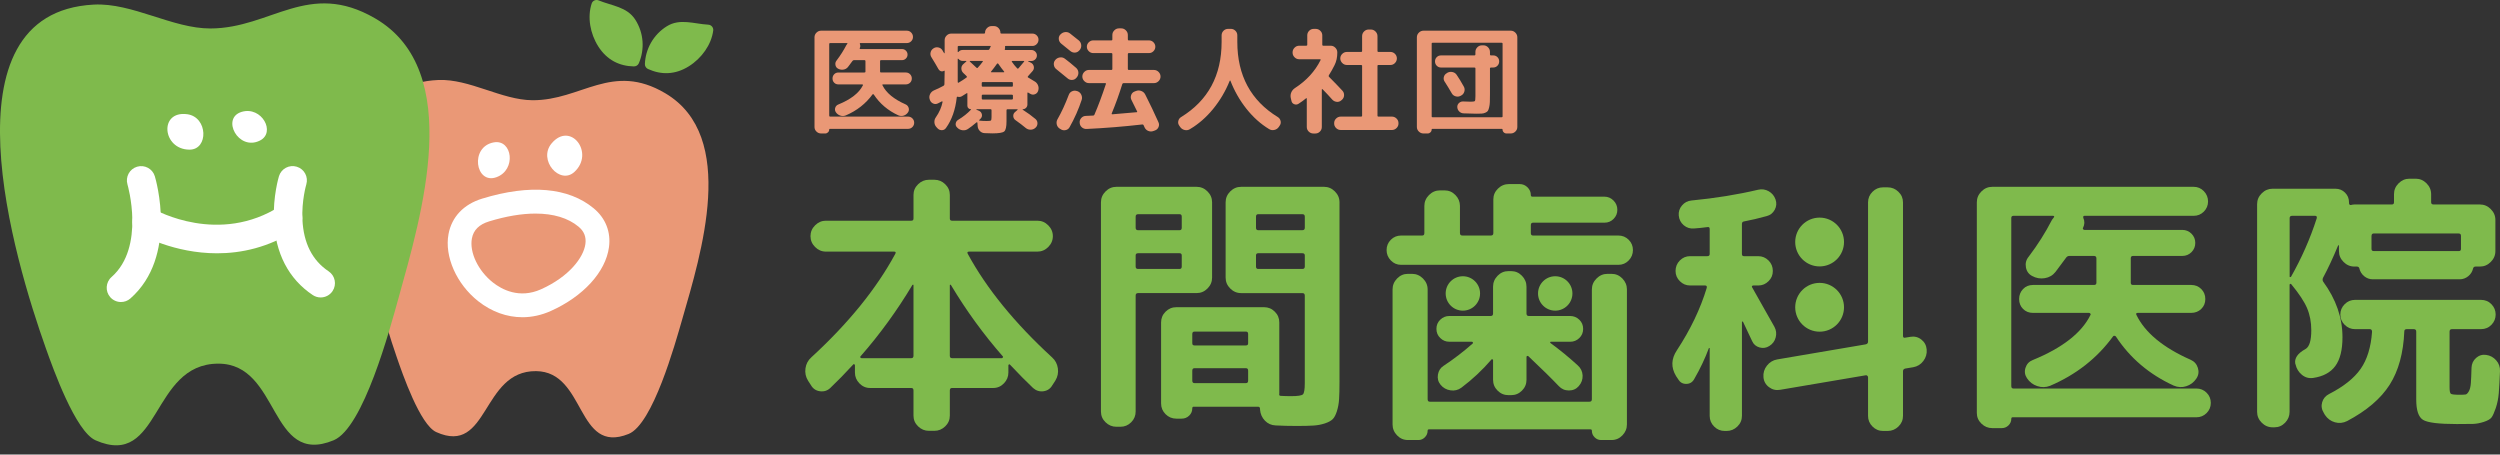<svg width="220" height="40" viewBox="0 0 220 40" fill="none" xmlns="http://www.w3.org/2000/svg">
<rect x="0" y="0" width="220" height="40" fill="#333333" stroke="none"/>
<path d="M38.569 7.04C41.31 6.924 44.145 8.803 46.853 8.82C51.167 8.848 53.847 5.422 58.555 8.213C64.94 11.998 61.693 22.336 60.036 28.097C59.401 30.305 57.442 37.335 55.315 38.189C50.694 40.045 51.586 32.703 47.173 32.659C42.337 32.611 43.042 40.12 38.389 38.023C36.971 37.383 35.424 32.917 34.906 31.409C32.776 25.212 27.604 7.505 38.571 7.04H38.569Z" fill="#EA9876"/>
<path d="M8.253 0.405C11.643 0.228 15.175 2.517 18.527 2.506C23.866 2.488 27.14 -1.786 33.001 1.61C40.949 6.216 37.059 19.049 35.078 26.198C34.318 28.938 31.983 37.661 29.358 38.745C23.663 41.098 24.676 32.001 19.215 32.001C13.23 32.001 14.195 41.285 8.411 38.748C6.649 37.974 4.678 32.465 4.019 30.605C1.305 22.966 -5.312 1.116 8.253 0.405Z" fill="#7FBA4C"/>
<path d="M16.468 10.05C18.307 10.292 18.366 13.174 16.678 13.169C14.28 13.164 13.967 9.722 16.468 10.05Z" fill="white"/>
<path d="M21.268 9.844C23.03 9.319 24.303 11.656 22.871 12.371C20.967 13.323 19.435 10.39 21.268 9.844Z" fill="white"/>
<path d="M10.646 26.578C10.297 26.578 9.951 26.434 9.702 26.152C9.244 25.631 9.295 24.837 9.815 24.379C12.81 21.743 11.235 16.287 11.218 16.233C11.022 15.568 11.399 14.869 12.063 14.671C12.726 14.472 13.425 14.848 13.625 15.511C13.712 15.797 15.684 22.559 11.475 26.265C11.237 26.476 10.941 26.578 10.646 26.578Z" fill="white"/>
<path d="M28.218 26.176C27.979 26.176 27.736 26.107 27.523 25.965C25.396 24.549 24.214 22.265 24.101 19.359C24.02 17.27 24.528 15.577 24.549 15.505C24.751 14.842 25.454 14.468 26.117 14.671C26.78 14.873 27.154 15.572 26.953 16.236C26.947 16.257 26.535 17.656 26.614 19.327C26.709 21.389 27.483 22.92 28.916 23.873C29.494 24.259 29.65 25.038 29.265 25.616C29.023 25.979 28.624 26.176 28.218 26.176Z" fill="white"/>
<path d="M19.102 22.29C15.312 22.29 12.46 20.684 12.277 20.579C11.675 20.233 11.468 19.465 11.815 18.863C12.161 18.263 12.927 18.056 13.527 18.4C13.769 18.537 19.285 21.592 24.668 18.132C25.251 17.756 26.029 17.925 26.404 18.51C26.78 19.094 26.611 19.872 26.026 20.247C23.626 21.79 21.218 22.29 19.102 22.29Z" fill="white"/>
<path d="M48.54 12.621C47.315 14.083 49.273 16.305 50.548 15.129C52.361 13.457 50.205 10.634 48.54 12.621Z" fill="white"/>
<path d="M43.681 15.596C45.46 14.958 45.09 12.247 43.469 12.527C41.312 12.9 41.832 16.259 43.681 15.596Z" fill="white"/>
<path d="M45.968 27.916C44.61 27.916 43.268 27.439 42.084 26.507C40.175 25 39.1 22.571 39.47 20.596C39.753 19.083 40.806 17.976 42.433 17.478C46.634 16.192 50.029 16.49 52.25 18.336C53.297 19.206 53.773 20.423 53.589 21.764C53.29 23.939 51.327 26.088 48.466 27.369C47.649 27.735 46.804 27.917 45.968 27.917V27.916ZM47.125 18.795C45.916 18.795 44.543 19.023 43.046 19.481C42.164 19.75 41.667 20.242 41.527 20.983C41.298 22.203 42.077 23.836 43.381 24.862C44.134 25.455 45.683 26.321 47.61 25.457C50.082 24.349 51.353 22.66 51.514 21.477C51.6 20.855 51.403 20.353 50.911 19.946C49.99 19.18 48.696 18.795 47.124 18.795H47.125Z" fill="white"/>
<path d="M55.783 5.843C55.971 5.848 56.144 5.739 56.218 5.567C56.736 4.36 56.669 2.927 55.909 1.736C55.182 0.595 53.836 0.514 52.683 0.036C52.437 -0.066 52.151 0.054 52.069 0.307C51.674 1.498 51.929 2.954 52.647 4.084C53.405 5.274 54.498 5.82 55.783 5.845V5.843Z" fill="#7FBA4C"/>
<path d="M57.022 6.071C56.852 5.994 56.743 5.821 56.75 5.634C56.803 4.321 57.483 3.058 58.682 2.311C59.831 1.594 61.079 2.104 62.325 2.171C62.59 2.185 62.796 2.417 62.764 2.681C62.606 3.926 61.747 5.13 60.611 5.838C59.415 6.583 58.192 6.604 57.022 6.071Z" fill="#7FBA4C"/>
<path d="M72.255 11.745C72.099 11.745 71.963 11.69 71.849 11.578C71.733 11.466 71.676 11.332 71.676 11.176V3.28C71.676 3.123 71.733 2.989 71.849 2.873C71.963 2.759 72.099 2.7 72.255 2.7H79.803C79.953 2.7 80.08 2.755 80.184 2.864C80.289 2.973 80.342 3.101 80.342 3.25C80.342 3.4 80.289 3.527 80.184 3.632C80.08 3.736 79.953 3.789 79.803 3.789H75.709C75.668 3.789 75.654 3.816 75.668 3.87C75.723 3.992 75.719 4.115 75.659 4.236C75.645 4.25 75.645 4.267 75.659 4.286C75.673 4.307 75.689 4.317 75.709 4.317H79.376C79.512 4.317 79.626 4.365 79.721 4.46C79.816 4.555 79.864 4.669 79.864 4.804C79.864 4.94 79.816 5.056 79.721 5.149C79.626 5.243 79.512 5.292 79.376 5.292H77.526C77.472 5.292 77.446 5.323 77.446 5.384V6.298C77.446 6.353 77.472 6.379 77.526 6.379H79.711C79.861 6.379 79.986 6.43 80.087 6.532C80.189 6.634 80.239 6.759 80.239 6.907C80.239 7.055 80.189 7.18 80.087 7.279C79.985 7.376 79.859 7.427 79.711 7.427H77.709C77.648 7.427 77.631 7.453 77.659 7.508C77.984 8.172 78.662 8.731 79.692 9.185C79.827 9.246 79.916 9.348 79.961 9.489C80.006 9.631 79.986 9.763 79.905 9.886C79.81 10.028 79.683 10.124 79.524 10.175C79.365 10.225 79.207 10.216 79.052 10.149C78.138 9.729 77.416 9.116 76.888 8.311C76.875 8.297 76.858 8.288 76.838 8.285C76.817 8.283 76.801 8.287 76.788 8.301C76.192 9.12 75.403 9.74 74.42 10.161C74.264 10.222 74.105 10.225 73.943 10.17C73.781 10.116 73.651 10.018 73.556 9.876C73.475 9.754 73.456 9.623 73.5 9.485C73.545 9.347 73.634 9.249 73.77 9.196C74.881 8.742 75.601 8.179 75.934 7.509C75.948 7.495 75.948 7.478 75.934 7.459C75.92 7.438 75.903 7.428 75.883 7.428H73.781C73.632 7.428 73.509 7.379 73.41 7.28C73.312 7.182 73.262 7.058 73.262 6.909C73.262 6.759 73.311 6.635 73.41 6.533C73.507 6.431 73.632 6.381 73.781 6.381H76.068C76.129 6.381 76.16 6.354 76.16 6.3V5.385C76.16 5.324 76.129 5.293 76.068 5.293H75.144C75.089 5.293 75.046 5.32 75.011 5.374C74.93 5.49 74.802 5.662 74.624 5.892C74.522 6.021 74.388 6.099 74.224 6.125C74.057 6.153 73.9 6.125 73.752 6.044C73.623 5.977 73.545 5.868 73.519 5.719C73.492 5.57 73.525 5.438 73.621 5.323C73.96 4.876 74.247 4.422 74.485 3.961C74.485 3.954 74.511 3.916 74.566 3.849C74.592 3.809 74.579 3.788 74.525 3.788H73.052C72.998 3.788 72.971 3.815 72.971 3.869V10.169C72.971 10.23 72.998 10.261 73.052 10.261H79.909C80.059 10.261 80.186 10.314 80.291 10.419C80.395 10.524 80.448 10.651 80.448 10.8C80.448 10.95 80.395 11.076 80.291 11.181C80.186 11.286 80.059 11.339 79.909 11.339H73.022C72.988 11.339 72.971 11.36 72.971 11.4C72.971 11.495 72.936 11.576 72.865 11.645C72.794 11.712 72.712 11.747 72.617 11.747H72.261L72.255 11.745Z" fill="#EA9876"/>
<path d="M81.831 8.778L81.809 8.728C81.762 8.572 81.776 8.421 81.85 8.276C81.924 8.13 82.036 8.023 82.185 7.956C82.53 7.806 82.812 7.671 83.028 7.55C83.083 7.516 83.109 7.471 83.109 7.417C83.123 6.956 83.13 6.567 83.13 6.248C83.13 6.222 83.113 6.215 83.08 6.227C82.992 6.282 82.903 6.296 82.811 6.268C82.718 6.241 82.646 6.183 82.591 6.095C82.422 5.79 82.216 5.441 81.971 5.047C81.883 4.912 81.856 4.768 81.891 4.616C81.924 4.464 82.009 4.344 82.145 4.256C82.273 4.168 82.417 4.141 82.576 4.175C82.735 4.208 82.855 4.293 82.936 4.429C82.95 4.455 82.974 4.499 83.007 4.556C83.041 4.613 83.069 4.656 83.088 4.683C83.095 4.69 83.104 4.691 83.113 4.689C83.123 4.686 83.129 4.677 83.129 4.663V3.535C83.129 3.379 83.186 3.245 83.302 3.129C83.416 3.014 83.552 2.956 83.708 2.956H86.603C86.658 2.956 86.684 2.929 86.684 2.875C86.684 2.718 86.742 2.584 86.858 2.469C86.973 2.353 87.107 2.295 87.264 2.295H87.468C87.624 2.295 87.757 2.353 87.87 2.469C87.981 2.584 88.037 2.72 88.037 2.875C88.037 2.929 88.068 2.956 88.128 2.956H90.85C90.999 2.956 91.126 3.009 91.231 3.114C91.336 3.218 91.389 3.345 91.389 3.495C91.389 3.644 91.336 3.773 91.231 3.882C91.126 3.99 90.999 4.045 90.85 4.045H88.494C88.446 4.045 88.429 4.071 88.443 4.126C88.457 4.2 88.45 4.268 88.422 4.33C88.409 4.377 88.425 4.401 88.473 4.401H90.769C90.898 4.401 91.009 4.448 91.104 4.543C91.199 4.638 91.247 4.75 91.247 4.878C91.247 5.014 91.199 5.128 91.104 5.223C91.009 5.318 90.898 5.366 90.769 5.366H90.484C90.47 5.366 90.463 5.37 90.463 5.376C90.463 5.381 90.466 5.39 90.473 5.397L90.718 5.518C90.853 5.586 90.938 5.694 90.972 5.843C91.005 5.993 90.974 6.124 90.879 6.24C90.791 6.349 90.652 6.504 90.463 6.708C90.45 6.722 90.442 6.741 90.442 6.769C90.442 6.797 90.452 6.814 90.473 6.819C90.535 6.86 90.72 6.971 91.032 7.154C91.174 7.23 91.277 7.343 91.341 7.495C91.406 7.647 91.414 7.802 91.367 7.957L91.357 7.998C91.309 8.14 91.216 8.238 91.078 8.292C90.938 8.347 90.805 8.337 90.676 8.262C90.655 8.248 90.623 8.23 90.579 8.206C90.536 8.182 90.502 8.164 90.483 8.15C90.469 8.136 90.454 8.135 90.437 8.144C90.42 8.154 90.412 8.169 90.412 8.19V9.197C90.412 9.313 90.371 9.411 90.29 9.492C90.209 9.573 90.11 9.613 89.996 9.613C89.989 9.613 89.986 9.619 89.986 9.629C89.986 9.638 89.989 9.647 89.996 9.654C90.423 9.925 90.794 10.195 91.114 10.466C91.235 10.568 91.297 10.697 91.297 10.853C91.297 11.009 91.24 11.138 91.124 11.24L91.114 11.25C90.993 11.359 90.85 11.413 90.687 11.413C90.523 11.413 90.378 11.359 90.25 11.25C90.019 11.053 89.722 10.827 89.356 10.568C89.24 10.487 89.179 10.374 89.168 10.228C89.158 10.082 89.207 9.962 89.316 9.867L89.539 9.675C89.553 9.668 89.556 9.657 89.549 9.64C89.542 9.623 89.532 9.615 89.518 9.615H88.654C88.6 9.615 88.573 9.645 88.573 9.705V10.67C88.573 11.15 88.508 11.449 88.375 11.564C88.242 11.68 87.896 11.737 87.334 11.737C87.293 11.737 87.063 11.73 86.642 11.716C86.479 11.709 86.341 11.646 86.227 11.527C86.111 11.409 86.046 11.268 86.034 11.106L86.013 10.802C86.013 10.787 86.004 10.776 85.988 10.767C85.971 10.757 85.956 10.755 85.942 10.761C85.643 11.018 85.389 11.215 85.18 11.35C85.037 11.445 84.878 11.483 84.702 11.462C84.526 11.441 84.377 11.37 84.255 11.248L84.225 11.217C84.123 11.123 84.082 11.005 84.103 10.867C84.124 10.729 84.194 10.621 84.317 10.547C84.763 10.277 85.143 9.975 85.454 9.643C85.462 9.636 85.462 9.629 85.454 9.622C85.448 9.615 85.441 9.612 85.434 9.612C85.353 9.612 85.281 9.583 85.22 9.525C85.159 9.468 85.129 9.398 85.129 9.317V8.241C85.129 8.186 85.106 8.176 85.058 8.21C84.937 8.291 84.801 8.376 84.652 8.464C84.543 8.533 84.421 8.549 84.286 8.514C84.225 8.5 84.194 8.521 84.194 8.576C84.073 9.659 83.757 10.554 83.249 11.258C83.161 11.386 83.041 11.452 82.889 11.456C82.737 11.459 82.605 11.403 82.498 11.289L82.406 11.187C82.297 11.071 82.238 10.931 82.228 10.765C82.219 10.599 82.26 10.452 82.355 10.322C82.653 9.895 82.85 9.448 82.945 8.981C82.951 8.96 82.946 8.943 82.929 8.93C82.912 8.916 82.897 8.914 82.883 8.921C82.809 8.961 82.69 9.023 82.527 9.104C82.385 9.172 82.244 9.172 82.106 9.104C81.966 9.037 81.874 8.928 81.826 8.778H81.831ZM84.371 4.042C84.31 4.042 84.279 4.069 84.279 4.123V4.56C84.279 4.574 84.286 4.582 84.3 4.585C84.314 4.588 84.326 4.584 84.341 4.57C84.442 4.455 84.564 4.397 84.706 4.397H86.962C87.017 4.397 87.054 4.37 87.074 4.316L87.095 4.275C87.116 4.221 87.142 4.164 87.176 4.102C87.202 4.062 87.193 4.041 87.145 4.041H84.371V4.042ZM85.062 6.817C85.103 6.783 85.103 6.745 85.062 6.705C85.029 6.671 84.981 6.624 84.92 6.562C84.858 6.501 84.811 6.458 84.778 6.43C84.662 6.321 84.603 6.19 84.6 6.033C84.596 5.877 84.653 5.748 84.768 5.646L85.031 5.413C85.046 5.399 85.048 5.388 85.041 5.378C85.034 5.369 85.025 5.363 85.011 5.363H84.706C84.571 5.363 84.449 5.302 84.341 5.18C84.326 5.166 84.313 5.162 84.3 5.165C84.286 5.168 84.279 5.176 84.279 5.19V7.223C84.279 7.244 84.289 7.261 84.31 7.273C84.331 7.287 84.347 7.287 84.36 7.273C84.604 7.131 84.838 6.978 85.061 6.815L85.062 6.817ZM85.346 5.415C85.474 5.531 85.667 5.709 85.925 5.954C85.972 6.001 86.013 6.001 86.046 5.954C86.203 5.785 86.348 5.609 86.483 5.426C86.51 5.385 86.497 5.364 86.443 5.364H85.367C85.353 5.364 85.343 5.37 85.336 5.38C85.329 5.39 85.332 5.402 85.346 5.415ZM87.255 10.292V9.703C87.255 9.641 87.225 9.612 87.165 9.612H85.935C85.921 9.612 85.914 9.617 85.914 9.627C85.914 9.637 85.917 9.645 85.924 9.652L86.157 9.754C86.292 9.816 86.374 9.916 86.405 10.059C86.436 10.201 86.4 10.327 86.299 10.434L86.178 10.556C86.164 10.57 86.161 10.584 86.168 10.596C86.175 10.61 86.185 10.617 86.199 10.617C86.408 10.638 86.619 10.648 86.828 10.648C87.038 10.648 87.162 10.633 87.2 10.602C87.237 10.571 87.255 10.468 87.255 10.292ZM89.044 7.223H86.474C86.419 7.223 86.393 7.249 86.393 7.304V7.548C86.393 7.603 86.419 7.629 86.474 7.629H89.044C89.105 7.629 89.134 7.603 89.134 7.548V7.304C89.134 7.249 89.104 7.223 89.044 7.223ZM89.136 8.676V8.412C89.136 8.358 89.105 8.331 89.045 8.331H86.475C86.421 8.331 86.394 8.359 86.394 8.412V8.676C86.394 8.731 86.421 8.757 86.475 8.757H89.045C89.106 8.757 89.136 8.731 89.136 8.676ZM87.215 6.298C87.188 6.339 87.198 6.36 87.246 6.36H88.333C88.381 6.36 88.39 6.339 88.364 6.298C88.235 6.149 88.062 5.919 87.846 5.607C87.832 5.593 87.815 5.585 87.796 5.582C87.775 5.579 87.758 5.584 87.745 5.598C87.562 5.854 87.387 6.089 87.216 6.298H87.215ZM89.074 5.363C89.06 5.363 89.049 5.37 89.04 5.384C89.03 5.398 89.028 5.41 89.034 5.424C89.183 5.641 89.342 5.838 89.511 6.014C89.552 6.054 89.592 6.051 89.633 6.004C89.802 5.814 89.965 5.621 90.12 5.424C90.147 5.384 90.134 5.363 90.079 5.363H89.073H89.074Z" fill="#EA9876"/>
<path d="M92.953 6.085C92.831 5.99 92.76 5.863 92.739 5.704C92.718 5.545 92.76 5.403 92.86 5.282L92.87 5.272C92.972 5.151 93.103 5.078 93.267 5.054C93.43 5.031 93.575 5.066 93.704 5.161C93.988 5.37 94.319 5.642 94.699 5.973C94.82 6.082 94.887 6.215 94.897 6.374C94.907 6.533 94.862 6.677 94.76 6.805L94.73 6.836C94.635 6.958 94.509 7.025 94.354 7.034C94.198 7.044 94.062 6.999 93.948 6.897C93.805 6.776 93.473 6.505 92.953 6.085ZM94.781 8.016L94.822 8.026C94.978 8.087 95.09 8.192 95.157 8.341C95.224 8.491 95.235 8.64 95.188 8.788C94.917 9.615 94.561 10.418 94.121 11.197C94.046 11.332 93.93 11.417 93.771 11.451C93.612 11.484 93.468 11.458 93.339 11.37L93.237 11.308C93.109 11.22 93.028 11.099 92.993 10.943C92.96 10.786 92.979 10.641 93.054 10.505C93.413 9.876 93.746 9.158 94.05 8.351C94.104 8.202 94.202 8.095 94.344 8.031C94.487 7.967 94.632 7.961 94.781 8.016ZM93.389 3.84C93.268 3.745 93.197 3.619 93.176 3.464C93.155 3.309 93.197 3.169 93.297 3.048L93.318 3.038C93.427 2.917 93.56 2.846 93.72 2.825C93.879 2.804 94.023 2.841 94.152 2.936C94.538 3.234 94.802 3.445 94.945 3.566C95.066 3.675 95.135 3.809 95.148 3.968C95.162 4.127 95.118 4.271 95.016 4.4L94.985 4.43C94.883 4.552 94.756 4.619 94.604 4.629C94.452 4.638 94.315 4.594 94.192 4.492C93.833 4.194 93.565 3.977 93.389 3.841V3.84ZM101.548 6.156C101.704 6.156 101.84 6.213 101.954 6.329C102.07 6.445 102.127 6.581 102.127 6.736C102.127 6.891 102.07 7.027 101.954 7.142C101.838 7.258 101.704 7.315 101.548 7.315H98.876C98.821 7.315 98.785 7.342 98.764 7.396C98.479 8.311 98.168 9.175 97.829 9.987C97.815 10.035 97.832 10.059 97.879 10.059C98.618 10.004 99.328 9.943 100.012 9.876C100.074 9.876 100.09 9.849 100.062 9.795C100.008 9.68 99.842 9.344 99.564 8.788C99.496 8.653 99.49 8.51 99.543 8.361C99.598 8.211 99.695 8.111 99.838 8.056L99.97 8.006C100.12 7.945 100.273 7.945 100.432 8.006C100.592 8.068 100.709 8.172 100.783 8.322C101.196 9.134 101.581 9.944 101.941 10.75C102.008 10.892 102.013 11.036 101.951 11.181C101.89 11.326 101.785 11.427 101.636 11.481L101.493 11.532C101.344 11.586 101.195 11.582 101.047 11.522C100.897 11.46 100.79 11.356 100.721 11.206C100.714 11.185 100.7 11.156 100.681 11.114C100.661 11.072 100.647 11.043 100.64 11.024C100.614 10.969 100.576 10.945 100.529 10.952C98.869 11.142 97.233 11.273 95.622 11.349C95.46 11.356 95.319 11.307 95.2 11.202C95.082 11.098 95.019 10.963 95.012 10.8C94.998 10.644 95.044 10.507 95.148 10.388C95.253 10.27 95.384 10.207 95.539 10.2C95.682 10.193 95.901 10.183 96.2 10.169C96.254 10.169 96.292 10.142 96.311 10.088C96.644 9.316 96.979 8.418 97.318 7.395C97.332 7.34 97.314 7.314 97.268 7.314H95.826C95.669 7.314 95.534 7.256 95.419 7.14C95.303 7.026 95.246 6.891 95.246 6.734C95.246 6.578 95.303 6.442 95.419 6.328C95.534 6.213 95.669 6.155 95.826 6.155H97.806C97.861 6.155 97.888 6.128 97.888 6.074V4.753C97.888 4.698 97.861 4.672 97.806 4.672H96.201C96.052 4.672 95.922 4.616 95.81 4.504C95.698 4.393 95.643 4.263 95.643 4.113C95.643 3.964 95.698 3.834 95.81 3.722C95.922 3.611 96.052 3.555 96.201 3.555H97.806C97.861 3.555 97.888 3.524 97.888 3.463V3.076C97.888 2.92 97.945 2.784 98.061 2.67C98.176 2.555 98.311 2.496 98.467 2.496H98.671C98.827 2.496 98.961 2.554 99.077 2.67C99.191 2.785 99.25 2.921 99.25 3.076V3.463C99.25 3.524 99.276 3.555 99.331 3.555H101.109C101.266 3.555 101.397 3.611 101.506 3.722C101.615 3.834 101.669 3.965 101.669 4.113C101.669 4.261 101.615 4.393 101.506 4.504C101.397 4.616 101.266 4.672 101.109 4.672H99.331C99.276 4.672 99.25 4.698 99.25 4.753V6.074C99.25 6.128 99.276 6.155 99.331 6.155H101.546L101.548 6.156Z" fill="#EA9876"/>
<path d="M103.853 11.176L103.772 11.054C103.684 10.933 103.656 10.797 103.691 10.648C103.724 10.498 103.805 10.384 103.935 10.303C106.312 8.847 107.502 6.642 107.502 3.687V3.108C107.502 2.952 107.558 2.819 107.669 2.707C107.781 2.596 107.915 2.54 108.071 2.54H108.316C108.472 2.54 108.605 2.596 108.716 2.707C108.828 2.819 108.884 2.953 108.884 3.108V3.687C108.884 6.642 110.072 8.847 112.449 10.303C112.578 10.384 112.659 10.5 112.694 10.648C112.727 10.797 112.701 10.933 112.613 11.054L112.532 11.176C112.437 11.311 112.307 11.398 112.141 11.435C111.975 11.473 111.821 11.447 111.679 11.359C110.94 10.912 110.277 10.317 109.688 9.576C109.099 8.834 108.628 8.009 108.275 7.101C108.268 7.087 108.258 7.083 108.245 7.086C108.231 7.09 108.221 7.097 108.214 7.111C107.848 8.019 107.362 8.844 106.756 9.585C106.15 10.327 105.468 10.921 104.708 11.368C104.566 11.456 104.412 11.48 104.246 11.44C104.08 11.399 103.95 11.311 103.855 11.176H103.853Z" fill="#EA9876"/>
<path d="M117.437 5.74C117.274 6.065 117.109 6.36 116.939 6.624C116.912 6.678 116.915 6.722 116.949 6.756C117.416 7.224 117.809 7.631 118.127 7.975C118.236 8.091 118.286 8.228 118.279 8.387C118.272 8.546 118.208 8.681 118.086 8.789L118.046 8.82C117.93 8.929 117.795 8.977 117.64 8.963C117.483 8.949 117.352 8.884 117.243 8.77C116.986 8.478 116.702 8.174 116.39 7.855C116.376 7.841 116.361 7.839 116.344 7.846C116.327 7.853 116.319 7.862 116.319 7.876V11.178C116.319 11.335 116.263 11.467 116.152 11.581C116.04 11.694 115.906 11.748 115.75 11.748H115.576C115.42 11.748 115.285 11.692 115.17 11.581C115.056 11.469 114.997 11.335 114.997 11.178V8.679C114.997 8.632 114.976 8.622 114.936 8.648C114.726 8.824 114.501 8.988 114.266 9.136C114.144 9.21 114.017 9.221 113.884 9.166C113.752 9.112 113.672 9.014 113.646 8.872L113.584 8.608C113.551 8.439 113.568 8.277 113.635 8.125C113.702 7.973 113.808 7.848 113.95 7.753C114.966 7.096 115.717 6.276 116.206 5.295C116.233 5.24 116.216 5.214 116.156 5.214H114.327C114.171 5.214 114.035 5.156 113.921 5.04C113.805 4.926 113.748 4.791 113.748 4.634V4.603C113.748 4.447 113.805 4.312 113.921 4.197C114.035 4.081 114.171 4.024 114.327 4.024H114.947C115.008 4.024 115.039 3.997 115.039 3.943V3.109C115.039 2.953 115.095 2.82 115.206 2.709C115.318 2.597 115.452 2.541 115.609 2.541H115.782C115.938 2.541 116.073 2.597 116.188 2.709C116.302 2.82 116.361 2.954 116.361 3.109V3.943C116.361 3.997 116.387 4.024 116.442 4.024H117.102C117.259 4.024 117.394 4.081 117.508 4.197C117.623 4.313 117.682 4.447 117.682 4.603V4.634C117.682 5.047 117.601 5.416 117.437 5.741V5.74ZM122.487 10.261C122.643 10.261 122.777 10.317 122.893 10.429C123.007 10.54 123.066 10.674 123.066 10.831V10.871C123.066 11.028 123.009 11.16 122.893 11.272C122.777 11.384 122.642 11.44 122.487 11.44H117.986C117.83 11.44 117.694 11.384 117.58 11.272C117.464 11.16 117.407 11.026 117.407 10.871V10.831C117.407 10.674 117.464 10.542 117.58 10.429C117.694 10.317 117.83 10.261 117.986 10.261H119.774C119.836 10.261 119.866 10.23 119.866 10.169V5.8C119.866 5.746 119.836 5.719 119.774 5.719H118.525C118.368 5.719 118.233 5.662 118.119 5.546C118.003 5.431 117.945 5.296 117.945 5.14C117.945 4.983 118.003 4.851 118.119 4.739C118.233 4.627 118.368 4.571 118.525 4.571H119.774C119.836 4.571 119.866 4.541 119.866 4.479V3.178C119.866 3.021 119.922 2.886 120.034 2.772C120.146 2.657 120.28 2.598 120.435 2.598H120.638C120.795 2.598 120.93 2.656 121.045 2.772C121.159 2.887 121.218 3.023 121.218 3.178V4.479C121.218 4.541 121.248 4.571 121.31 4.571H122.357C122.513 4.571 122.646 4.627 122.758 4.739C122.869 4.851 122.925 4.985 122.925 5.14C122.925 5.295 122.869 5.431 122.758 5.546C122.646 5.662 122.512 5.719 122.357 5.719H121.31C121.248 5.719 121.218 5.747 121.218 5.8V10.169C121.218 10.23 121.248 10.261 121.31 10.261H122.488H122.487Z" fill="#EA9876"/>
<path d="M125.265 11.745C125.108 11.745 124.973 11.69 124.859 11.578C124.743 11.466 124.685 11.332 124.685 11.176V3.28C124.685 3.123 124.743 2.989 124.859 2.873C124.973 2.759 125.108 2.7 125.265 2.7H132.946C133.102 2.7 133.237 2.758 133.352 2.873C133.466 2.989 133.525 3.125 133.525 3.28V11.176C133.525 11.332 133.468 11.465 133.352 11.578C133.236 11.69 133.101 11.745 132.946 11.745H132.57C132.475 11.745 132.394 11.712 132.326 11.643C132.257 11.575 132.224 11.494 132.224 11.399C132.224 11.359 132.203 11.338 132.163 11.338H126.047C126.006 11.338 125.985 11.359 125.985 11.399C125.985 11.494 125.952 11.575 125.883 11.643C125.815 11.71 125.734 11.745 125.639 11.745H125.263H125.265ZM125.987 3.84V10.242C125.987 10.296 126.017 10.322 126.079 10.322H132.135C132.196 10.322 132.227 10.296 132.227 10.242V3.84C132.227 3.785 132.196 3.759 132.135 3.759H126.079C126.017 3.759 125.987 3.785 125.987 3.84ZM126.809 5.942C126.659 5.942 126.535 5.889 126.433 5.785C126.331 5.68 126.281 5.553 126.281 5.403C126.281 5.254 126.331 5.13 126.433 5.028C126.535 4.926 126.659 4.876 126.809 4.876H129.745C129.806 4.876 129.835 4.845 129.835 4.784V4.57C129.835 4.414 129.891 4.278 130.003 4.164C130.115 4.049 130.249 3.99 130.405 3.99H130.547C130.704 3.99 130.836 4.048 130.949 4.164C131.061 4.279 131.117 4.415 131.117 4.57V4.784C131.117 4.845 131.148 4.876 131.208 4.876H131.4C131.55 4.876 131.674 4.926 131.776 5.028C131.878 5.13 131.928 5.255 131.928 5.403C131.928 5.551 131.878 5.68 131.776 5.785C131.674 5.889 131.548 5.942 131.4 5.942H131.208C131.146 5.942 131.117 5.969 131.117 6.023V8.299C131.117 8.591 131.113 8.817 131.107 8.981C131.1 9.143 131.081 9.298 131.046 9.443C131.012 9.588 130.974 9.691 130.934 9.753C130.894 9.814 130.821 9.869 130.716 9.915C130.612 9.962 130.501 9.99 130.385 9.996C130.269 10.003 130.108 10.006 129.898 10.006C129.627 10.006 129.257 9.996 128.791 9.975C128.642 9.968 128.515 9.912 128.41 9.807C128.305 9.703 128.249 9.576 128.242 9.426C128.236 9.284 128.284 9.164 128.39 9.066C128.495 8.968 128.619 8.922 128.762 8.929C129.142 8.943 129.365 8.95 129.432 8.95C129.636 8.95 129.753 8.929 129.788 8.889C129.821 8.848 129.838 8.706 129.838 8.461V6.022C129.838 5.968 129.807 5.941 129.747 5.941H126.812L126.809 5.942ZM128.536 8.432C128.4 8.506 128.255 8.521 128.099 8.478C127.942 8.433 127.828 8.344 127.754 8.209C127.531 7.822 127.324 7.484 127.134 7.192C127.046 7.064 127.021 6.924 127.057 6.776C127.095 6.627 127.18 6.515 127.317 6.441L127.357 6.41C127.5 6.329 127.652 6.305 127.815 6.339C127.977 6.372 128.103 6.458 128.191 6.593C128.374 6.857 128.583 7.203 128.82 7.629C128.894 7.765 128.908 7.91 128.861 8.066C128.813 8.223 128.719 8.337 128.576 8.411L128.536 8.432Z" fill="#EA9876"/>
<path d="M81.747 37.913C81.381 37.913 81.063 37.782 80.793 37.519C80.522 37.257 80.387 36.942 80.387 36.577V34.358C80.387 34.214 80.323 34.143 80.196 34.143H76.57C76.204 34.143 75.89 34.007 75.628 33.736C75.365 33.466 75.234 33.149 75.234 32.783V32.139C75.234 32.107 75.215 32.079 75.174 32.055C75.134 32.032 75.106 32.036 75.091 32.068C74.374 32.847 73.699 33.54 73.063 34.144C72.809 34.383 72.506 34.478 72.157 34.43C71.807 34.383 71.545 34.208 71.37 33.905L71.108 33.501C70.901 33.167 70.826 32.805 70.882 32.414C70.937 32.025 71.108 31.702 71.394 31.448C74.653 28.457 77.119 25.42 78.788 22.333C78.851 22.206 78.821 22.142 78.694 22.142H72.682C72.317 22.142 71.998 22.006 71.729 21.737C71.458 21.466 71.323 21.149 71.323 20.782C71.323 20.415 71.458 20.098 71.729 19.828C72 19.559 72.317 19.422 72.682 19.422H80.197C80.324 19.422 80.388 19.359 80.388 19.231V17.154C80.388 16.789 80.524 16.474 80.795 16.212C81.065 15.95 81.382 15.818 81.748 15.818H82.225C82.591 15.818 82.91 15.95 83.179 16.212C83.45 16.474 83.585 16.789 83.585 17.154V19.231C83.585 19.358 83.648 19.422 83.776 19.422H91.291C91.657 19.422 91.975 19.557 92.245 19.828C92.516 20.099 92.651 20.418 92.651 20.782C92.651 21.146 92.516 21.466 92.245 21.737C91.974 22.008 91.656 22.142 91.291 22.142H85.28C85.136 22.142 85.097 22.206 85.161 22.333C86.816 25.387 89.288 28.425 92.58 31.448C92.866 31.702 93.036 32.025 93.092 32.414C93.148 32.804 93.073 33.165 92.866 33.501L92.603 33.905C92.429 34.208 92.169 34.383 91.829 34.43C91.487 34.478 91.181 34.383 90.91 34.144C90.338 33.604 89.662 32.92 88.882 32.092C88.866 32.06 88.838 32.053 88.798 32.068C88.757 32.083 88.738 32.108 88.738 32.139V32.783C88.738 33.149 88.607 33.467 88.344 33.736C88.082 34.007 87.768 34.143 87.402 34.143H83.776C83.65 34.143 83.585 34.214 83.585 34.358V36.577C83.585 36.942 83.45 37.257 83.179 37.519C82.908 37.782 82.59 37.913 82.225 37.913H81.747ZM80.196 31.519C80.323 31.519 80.387 31.448 80.387 31.304V25.101C80.387 25.069 80.374 25.053 80.351 25.053C80.327 25.053 80.306 25.061 80.291 25.077C78.939 27.336 77.412 29.435 75.71 31.375C75.678 31.44 75.71 31.487 75.805 31.519H80.196ZM83.584 25.101V31.304C83.584 31.448 83.647 31.519 83.775 31.519H88.164C88.196 31.519 88.224 31.5 88.248 31.459C88.272 31.42 88.276 31.392 88.26 31.375C86.559 29.435 85.031 27.336 83.68 25.077C83.665 25.061 83.644 25.053 83.62 25.053C83.596 25.053 83.584 25.07 83.584 25.101Z" fill="#7FBA4C"/>
<path d="M98.243 37.555C97.878 37.555 97.559 37.424 97.29 37.161C97.019 36.899 96.884 36.585 96.884 36.219V17.799C96.884 17.434 97.019 17.115 97.29 16.845C97.561 16.574 97.878 16.44 98.243 16.44H105.304C105.67 16.44 105.989 16.575 106.259 16.845C106.53 17.115 106.664 17.434 106.664 17.799V24.432C106.664 24.798 106.529 25.116 106.259 25.387C105.99 25.658 105.67 25.792 105.304 25.792H100.152C100.008 25.792 99.937 25.863 99.937 26.007V36.219C99.937 36.585 99.806 36.899 99.543 37.161C99.281 37.424 98.967 37.555 98.601 37.555H98.243ZM99.937 19.064V20.043C99.937 20.187 100.008 20.258 100.152 20.258H103.802C103.929 20.258 103.994 20.187 103.994 20.043V19.064C103.994 18.921 103.929 18.849 103.802 18.849H100.152C100.008 18.849 99.937 18.921 99.937 19.064ZM99.937 22.476V23.454C99.937 23.598 100.008 23.669 100.152 23.669H103.802C103.929 23.669 103.994 23.598 103.994 23.454V22.476C103.994 22.349 103.929 22.284 103.802 22.284H100.152C100.008 22.284 99.937 22.349 99.937 22.476ZM116.516 16.44C116.882 16.44 117.2 16.575 117.469 16.845C117.74 17.115 117.876 17.434 117.876 17.799V33.594C117.876 34.246 117.863 34.76 117.839 35.133C117.816 35.506 117.751 35.856 117.648 36.183C117.545 36.508 117.422 36.744 117.278 36.886C117.134 37.029 116.908 37.153 116.598 37.257C116.288 37.36 115.955 37.424 115.596 37.448C115.237 37.471 114.749 37.484 114.129 37.484C113.46 37.484 112.832 37.469 112.244 37.437C111.878 37.421 111.568 37.282 111.314 37.019C111.06 36.757 110.916 36.434 110.884 36.053V35.982C110.884 35.855 110.82 35.79 110.693 35.79H105.039C104.96 35.79 104.921 35.838 104.921 35.934C104.921 36.188 104.828 36.403 104.646 36.578C104.463 36.752 104.244 36.84 103.989 36.84H103.512C103.146 36.84 102.832 36.709 102.57 36.447C102.307 36.184 102.176 35.87 102.176 35.504V28.371C102.176 28.005 102.307 27.691 102.57 27.428C102.832 27.166 103.146 27.034 103.512 27.034H111.242C111.608 27.034 111.922 27.166 112.184 27.428C112.447 27.691 112.578 28.005 112.578 28.371V34.645C112.546 34.773 112.593 34.837 112.722 34.837C112.992 34.853 113.294 34.861 113.628 34.861C114.2 34.861 114.542 34.809 114.654 34.706C114.765 34.602 114.821 34.28 114.821 33.739V26.008C114.821 25.864 114.75 25.793 114.606 25.793H109.215C108.849 25.793 108.531 25.658 108.261 25.388C107.99 25.117 107.855 24.8 107.855 24.433V17.801C107.855 17.435 107.99 17.117 108.261 16.846C108.532 16.575 108.849 16.441 109.215 16.441H116.515L116.516 16.44ZM109.836 30.207V29.395C109.836 29.252 109.772 29.18 109.645 29.18H105.112C104.985 29.18 104.921 29.252 104.921 29.395V30.207C104.921 30.334 104.983 30.398 105.112 30.398H109.645C109.772 30.398 109.836 30.335 109.836 30.207ZM109.836 33.499V32.617C109.836 32.473 109.772 32.402 109.645 32.402H105.112C104.985 32.402 104.921 32.473 104.921 32.617V33.499C104.921 33.642 104.983 33.714 105.112 33.714H109.645C109.772 33.714 109.836 33.643 109.836 33.499ZM114.823 20.042V19.063C114.823 18.919 114.751 18.848 114.608 18.848H110.72C110.593 18.848 110.528 18.919 110.528 19.063V20.042C110.528 20.186 110.591 20.257 110.72 20.257H114.608C114.751 20.257 114.823 20.186 114.823 20.042ZM114.823 23.454V22.476C114.823 22.349 114.751 22.284 114.608 22.284H110.72C110.593 22.284 110.528 22.349 110.528 22.476V23.454C110.528 23.598 110.591 23.669 110.72 23.669H114.608C114.751 23.669 114.823 23.598 114.823 23.454Z" fill="#7FBA4C"/>
<path d="M175.319 37.674C174.953 37.674 174.635 37.543 174.366 37.28C174.095 37.018 173.961 36.704 173.961 36.338V17.799C173.961 17.434 174.096 17.115 174.366 16.845C174.635 16.574 174.953 16.44 175.319 16.44H193.043C193.392 16.44 193.691 16.567 193.938 16.821C194.183 17.075 194.308 17.378 194.308 17.727C194.308 18.076 194.185 18.375 193.938 18.622C193.691 18.869 193.393 18.992 193.043 18.992H183.428C183.334 18.992 183.301 19.056 183.334 19.183C183.461 19.47 183.452 19.756 183.31 20.042C183.278 20.074 183.278 20.113 183.31 20.161C183.342 20.208 183.381 20.232 183.428 20.232H192.041C192.359 20.232 192.628 20.343 192.852 20.566C193.074 20.789 193.185 21.058 193.185 21.377C193.185 21.695 193.074 21.966 192.852 22.188C192.63 22.41 192.359 22.522 192.041 22.522H187.699C187.572 22.522 187.508 22.593 187.508 22.737V24.884C187.508 25.011 187.57 25.076 187.699 25.076H192.828C193.177 25.076 193.471 25.194 193.71 25.433C193.949 25.672 194.068 25.966 194.068 26.315C194.068 26.664 193.949 26.956 193.71 27.187C193.471 27.417 193.177 27.533 192.828 27.533H188.129C187.985 27.533 187.946 27.597 188.01 27.724C188.774 29.284 190.364 30.595 192.782 31.662C193.1 31.805 193.311 32.043 193.414 32.378C193.518 32.712 193.474 33.022 193.283 33.309C193.06 33.643 192.762 33.87 192.388 33.989C192.014 34.108 191.644 34.088 191.278 33.929C189.131 32.943 187.438 31.504 186.197 29.61C186.165 29.578 186.126 29.559 186.078 29.55C186.031 29.542 185.99 29.555 185.959 29.587C184.559 31.512 182.707 32.967 180.402 33.953C180.036 34.097 179.662 34.104 179.281 33.977C178.9 33.85 178.597 33.619 178.375 33.284C178.184 32.998 178.14 32.692 178.244 32.365C178.347 32.04 178.558 31.812 178.876 31.685C181.484 30.62 183.177 29.299 183.958 27.724C183.99 27.692 183.99 27.653 183.958 27.605C183.925 27.558 183.886 27.534 183.839 27.534H178.901C178.551 27.534 178.26 27.418 178.03 27.188C177.8 26.958 177.684 26.667 177.684 26.317C177.684 25.966 177.798 25.673 178.03 25.434C178.26 25.195 178.551 25.077 178.901 25.077H184.269C184.411 25.077 184.484 25.014 184.484 24.886V22.738C184.484 22.594 184.413 22.523 184.269 22.523H182.098C181.971 22.523 181.868 22.587 181.788 22.714C181.597 22.985 181.295 23.39 180.882 23.93C180.643 24.233 180.329 24.416 179.94 24.479C179.55 24.544 179.18 24.479 178.83 24.288C178.527 24.129 178.344 23.875 178.281 23.524C178.217 23.175 178.297 22.864 178.52 22.594C179.316 21.544 179.991 20.479 180.547 19.397C180.547 19.381 180.61 19.294 180.738 19.134C180.801 19.039 180.77 18.991 180.643 18.991H177.184C177.057 18.991 176.993 19.055 176.993 19.182V33.975C176.993 34.119 177.056 34.19 177.184 34.19H193.286C193.635 34.19 193.934 34.313 194.181 34.56C194.428 34.807 194.551 35.105 194.551 35.455C194.551 35.806 194.428 36.103 194.181 36.35C193.934 36.596 193.636 36.72 193.286 36.72H177.111C177.032 36.72 176.993 36.768 176.993 36.864C176.993 37.086 176.909 37.277 176.743 37.437C176.575 37.596 176.381 37.675 176.158 37.675H175.323L175.319 37.674Z" fill="#7FBA4C"/>
<path d="M199.985 37.603C199.62 37.603 199.301 37.467 199.032 37.198C198.762 36.928 198.626 36.609 198.626 36.243V17.967C198.626 17.601 198.761 17.283 199.032 17.013C199.303 16.744 199.62 16.608 199.985 16.608H205.519C205.853 16.608 206.135 16.724 206.366 16.955C206.597 17.185 206.713 17.467 206.713 17.802V17.873C206.713 17.921 206.728 17.966 206.76 18.005C206.792 18.045 206.831 18.056 206.879 18.041C207.006 18.009 207.109 17.994 207.189 17.994H210.481C210.608 17.994 210.672 17.931 210.672 17.802V17.086C210.672 16.72 210.807 16.402 211.077 16.132C211.346 15.863 211.664 15.726 212.031 15.726H212.58C212.946 15.726 213.264 15.861 213.534 16.132C213.804 16.403 213.94 16.722 213.94 17.086V17.802C213.94 17.929 214.011 17.994 214.155 17.994H218.234C218.6 17.994 218.918 18.129 219.188 18.4C219.458 18.671 219.594 18.989 219.594 19.354V22.097C219.594 22.463 219.458 22.781 219.188 23.052C218.917 23.323 218.598 23.457 218.234 23.457H217.853C217.741 23.457 217.67 23.505 217.638 23.601C217.574 23.887 217.431 24.122 217.208 24.305C216.985 24.488 216.73 24.578 216.444 24.578H208.811C208.525 24.578 208.271 24.488 208.047 24.305C207.824 24.122 207.682 23.887 207.617 23.601C207.585 23.506 207.514 23.457 207.402 23.457H207.187C206.822 23.457 206.503 23.322 206.234 23.052C205.963 22.781 205.828 22.464 205.828 22.097V21.596C205.812 21.581 205.787 21.581 205.756 21.596C205.311 22.678 204.866 23.632 204.42 24.458C204.373 24.585 204.38 24.697 204.444 24.792C205.574 26.335 206.138 27.966 206.138 29.683C206.138 30.797 205.927 31.639 205.505 32.212C205.084 32.784 204.427 33.135 203.537 33.262C203.171 33.309 202.844 33.214 202.558 32.975C202.272 32.737 202.089 32.435 202.009 32.069L201.986 32.022C201.891 31.529 202.192 31.091 202.892 30.709C203.225 30.518 203.393 29.969 203.393 29.063C203.393 28.347 203.27 27.699 203.023 27.118C202.776 26.537 202.311 25.834 201.627 25.007C201.61 24.975 201.582 24.968 201.543 24.983C201.503 25 201.483 25.024 201.483 25.055V36.244C201.483 36.61 201.352 36.928 201.09 37.199C200.827 37.47 200.513 37.604 200.147 37.604H199.98L199.985 37.603ZM201.489 19.207V24.361C201.489 24.376 201.504 24.384 201.536 24.384C201.568 24.384 201.592 24.376 201.607 24.361C202.546 22.706 203.301 20.989 203.873 19.207C203.905 19.063 203.856 18.992 203.729 18.992H201.701C201.559 18.992 201.486 19.063 201.486 19.207H201.489ZM216.207 37.316C214.617 37.316 213.623 37.194 213.225 36.947C212.827 36.699 212.629 36.107 212.629 35.169V29.18C212.629 29.037 212.558 28.965 212.414 28.965H211.794C211.65 28.965 211.579 29.03 211.579 29.157C211.5 31.065 211.07 32.632 210.291 33.857C209.512 35.081 208.262 36.146 206.545 37.054C206.195 37.228 205.837 37.265 205.472 37.161C205.106 37.058 204.811 36.839 204.589 36.505L204.494 36.338C204.303 36.035 204.256 35.721 204.351 35.395C204.446 35.07 204.652 34.827 204.97 34.668C206.242 34.016 207.165 33.28 207.737 32.46C208.31 31.641 208.643 30.556 208.74 29.203C208.74 29.044 208.675 28.964 208.548 28.964H207.236C206.886 28.964 206.584 28.837 206.33 28.583C206.076 28.329 205.949 28.026 205.949 27.677C205.949 27.328 206.076 27.025 206.33 26.77C206.584 26.516 206.887 26.389 207.236 26.389H218.329C218.695 26.389 219 26.516 219.248 26.77C219.495 27.025 219.617 27.328 219.617 27.677C219.617 28.026 219.495 28.329 219.248 28.583C219 28.837 218.695 28.964 218.329 28.964H215.777C215.633 28.964 215.562 29.035 215.562 29.179V34.094C215.562 34.412 215.601 34.599 215.681 34.655C215.76 34.711 216.014 34.739 216.444 34.739C216.698 34.739 216.874 34.731 216.969 34.715C217.064 34.7 217.16 34.608 217.255 34.44C217.35 34.273 217.41 34.038 217.434 33.736C217.458 33.435 217.477 32.973 217.494 32.353C217.509 32.004 217.645 31.718 217.9 31.494C218.154 31.272 218.449 31.184 218.783 31.232C219.132 31.279 219.426 31.438 219.665 31.709C219.904 31.98 220.014 32.298 219.999 32.663C219.966 33.489 219.93 34.139 219.891 34.608C219.851 35.077 219.764 35.51 219.629 35.908C219.493 36.306 219.37 36.579 219.259 36.731C219.147 36.882 218.921 37.014 218.579 37.125C218.237 37.236 217.919 37.296 217.625 37.304C217.331 37.312 216.858 37.316 216.206 37.316H216.207ZM208.692 20.758V21.903C208.692 22.03 208.755 22.094 208.883 22.094H216.375C216.502 22.094 216.566 22.032 216.566 21.903V20.758C216.566 20.614 216.495 20.543 216.351 20.543H208.909C208.765 20.543 208.694 20.614 208.694 20.758H208.692Z" fill="#7FBA4C"/>
<path d="M147.685 33.38L147.495 33.097C147.037 32.34 147.061 31.582 147.566 30.825C148.765 28.995 149.641 27.166 150.192 25.335C150.223 25.193 150.177 25.122 150.05 25.122H148.725C148.377 25.122 148.079 24.996 147.826 24.743C147.573 24.49 147.448 24.192 147.448 23.844C147.448 23.496 147.573 23.174 147.826 22.921C148.079 22.668 148.377 22.543 148.725 22.543H150.24C150.382 22.543 150.453 22.48 150.453 22.353V20.152C150.453 20.01 150.382 19.955 150.24 19.986C149.751 20.049 149.364 20.089 149.081 20.105C148.733 20.137 148.43 20.042 148.169 19.821C147.91 19.601 147.763 19.317 147.731 18.97C147.699 18.639 147.794 18.343 148.014 18.082C148.235 17.822 148.511 17.675 148.842 17.645C150.956 17.439 152.912 17.124 154.71 16.698C155.04 16.62 155.352 16.663 155.644 16.828C155.935 16.994 156.136 17.234 156.247 17.55C156.357 17.865 156.333 18.169 156.175 18.461C156.018 18.753 155.78 18.939 155.466 19.017C154.788 19.207 154.118 19.365 153.455 19.49C153.344 19.506 153.288 19.585 153.288 19.728V22.354C153.288 22.481 153.351 22.544 153.478 22.544H154.732C155.078 22.544 155.378 22.671 155.631 22.922C155.884 23.175 156.009 23.482 156.009 23.845C156.009 24.208 155.884 24.492 155.631 24.744C155.378 24.997 155.078 25.123 154.732 25.123H154.282C154.235 25.123 154.2 25.142 154.176 25.182C154.153 25.221 154.157 25.257 154.189 25.288C154.457 25.761 154.828 26.42 155.302 27.263C155.775 28.108 156.058 28.608 156.153 28.766C156.311 29.066 156.346 29.377 156.259 29.7C156.173 30.024 155.987 30.272 155.704 30.445C155.436 30.62 155.148 30.662 154.839 30.575C154.532 30.489 154.315 30.303 154.189 30.02C153.841 29.263 153.573 28.695 153.385 28.316C153.369 28.301 153.35 28.293 153.326 28.293C153.302 28.293 153.291 28.301 153.291 28.316V36.599C153.291 36.962 153.157 37.273 152.889 37.533C152.621 37.793 152.306 37.924 151.943 37.924H151.777C151.414 37.924 151.102 37.794 150.843 37.533C150.583 37.273 150.452 36.961 150.452 36.599V30.635C150.436 30.62 150.413 30.62 150.381 30.635C150.05 31.535 149.616 32.449 149.079 33.38C148.922 33.648 148.689 33.783 148.381 33.783C148.074 33.783 147.841 33.648 147.683 33.38H147.685ZM168.104 29.641C168.467 29.578 168.791 29.657 169.075 29.877C169.358 30.098 169.516 30.39 169.548 30.753C169.579 31.131 169.481 31.47 169.252 31.77C169.023 32.071 168.727 32.252 168.364 32.315L167.653 32.434C167.528 32.466 167.464 32.544 167.464 32.671V36.599C167.464 36.962 167.33 37.273 167.062 37.533C166.794 37.793 166.478 37.924 166.115 37.924H165.713C165.35 37.924 165.039 37.794 164.779 37.533C164.519 37.273 164.388 36.961 164.388 36.599V33.191C164.388 33.143 164.364 33.1 164.317 33.061C164.27 33.022 164.222 33.009 164.175 33.026L156.65 34.303C156.287 34.366 155.96 34.288 155.669 34.067C155.377 33.847 155.215 33.555 155.184 33.192C155.152 32.814 155.255 32.474 155.491 32.174C155.727 31.875 156.027 31.694 156.39 31.63L164.175 30.305C164.317 30.274 164.388 30.194 164.388 30.069V17.811C164.388 17.448 164.518 17.136 164.779 16.877C165.039 16.617 165.35 16.486 165.713 16.486H166.115C166.478 16.486 166.794 16.616 167.062 16.877C167.33 17.136 167.464 17.449 167.464 17.811V29.549C167.464 29.692 167.526 29.746 167.653 29.715L168.103 29.644L168.104 29.641Z" fill="#7FBA4C"/>
<path d="M160.126 23.445C161.312 23.445 162.273 22.483 162.273 21.297C162.273 20.111 161.312 19.15 160.126 19.15C158.94 19.15 157.979 20.111 157.979 21.297C157.979 22.483 158.94 23.445 160.126 23.445Z" fill="#7FBA4C"/>
<path d="M160.126 29.188C161.312 29.188 162.273 28.226 162.273 27.04C162.273 25.854 161.312 24.893 160.126 24.893C158.94 24.893 157.979 25.854 157.979 27.04C157.979 28.226 158.94 29.188 160.126 29.188Z" fill="#7FBA4C"/>
<path d="M123.296 23.305C122.943 23.305 122.642 23.177 122.393 22.92C122.143 22.663 122.02 22.357 122.02 22.004C122.02 21.65 122.145 21.349 122.393 21.1C122.642 20.852 122.943 20.727 123.296 20.727H125.152C125.28 20.727 125.344 20.655 125.344 20.511V18.126C125.344 17.758 125.481 17.436 125.753 17.163C126.026 16.891 126.348 16.754 126.717 16.754H127.126C127.494 16.754 127.813 16.891 128.078 17.163C128.343 17.436 128.476 17.758 128.476 18.126V20.511C128.476 20.656 128.548 20.727 128.692 20.727H131.198C131.343 20.727 131.414 20.655 131.414 20.511V17.548C131.414 17.18 131.551 16.861 131.823 16.596C132.095 16.331 132.417 16.198 132.787 16.198H133.726C133.998 16.198 134.231 16.294 134.424 16.487C134.617 16.68 134.713 16.904 134.713 17.161C134.713 17.258 134.762 17.307 134.858 17.307H141.193C141.498 17.307 141.763 17.42 141.988 17.645C142.212 17.869 142.326 18.143 142.326 18.464C142.326 18.785 142.217 19.034 142 19.259C141.784 19.483 141.514 19.596 141.193 19.596H134.906C134.777 19.596 134.713 19.669 134.713 19.813V20.511C134.713 20.656 134.777 20.727 134.906 20.727H142.422C142.775 20.727 143.077 20.852 143.325 21.1C143.574 21.35 143.698 21.65 143.698 22.004C143.698 22.357 143.574 22.663 143.325 22.92C143.075 23.177 142.775 23.305 142.422 23.305H123.295H123.296ZM124.26 24.099C124.628 24.099 124.951 24.236 125.223 24.509C125.495 24.782 125.632 25.103 125.632 25.472V35.134C125.632 35.279 125.696 35.351 125.825 35.351H139.869C140.014 35.351 140.085 35.278 140.085 35.134V25.472C140.085 25.103 140.222 24.781 140.494 24.509C140.766 24.236 141.087 24.099 141.457 24.099H141.819C142.187 24.099 142.506 24.236 142.771 24.509C143.036 24.782 143.169 25.103 143.169 25.472V37.35C143.169 37.72 143.036 38.041 142.771 38.313C142.506 38.586 142.189 38.722 141.819 38.722H140.879C140.67 38.722 140.486 38.642 140.325 38.481C140.164 38.32 140.084 38.128 140.084 37.903C140.084 37.822 140.043 37.783 139.963 37.783H125.751C125.67 37.783 125.631 37.823 125.631 37.903C125.631 38.128 125.55 38.32 125.389 38.481C125.228 38.642 125.043 38.722 124.835 38.722H123.895C123.525 38.722 123.208 38.586 122.943 38.313C122.678 38.04 122.545 37.719 122.545 37.35V25.472C122.545 25.103 122.678 24.781 122.943 24.509C123.208 24.236 123.525 24.099 123.895 24.099H124.26ZM131.173 27.809C131.318 27.809 131.389 27.737 131.389 27.593V25.232C131.389 24.862 131.522 24.541 131.787 24.268C132.052 23.996 132.369 23.859 132.739 23.859H132.981C133.351 23.859 133.667 23.996 133.933 24.268C134.198 24.542 134.331 24.863 134.331 25.232V27.593C134.331 27.738 134.403 27.809 134.547 27.809H138.185C138.489 27.809 138.754 27.918 138.979 28.135C139.204 28.351 139.317 28.621 139.317 28.942C139.317 29.263 139.204 29.532 138.979 29.749C138.754 29.965 138.489 30.074 138.185 30.074H136.475C136.443 30.074 136.423 30.087 136.415 30.11C136.406 30.134 136.419 30.162 136.451 30.194C137.286 30.804 138.08 31.455 138.835 32.146C139.108 32.388 139.253 32.685 139.27 33.037C139.285 33.39 139.173 33.703 138.932 33.977C138.707 34.234 138.418 34.362 138.065 34.362C137.712 34.362 137.414 34.234 137.174 33.977C136.532 33.302 135.64 32.427 134.501 31.35C134.469 31.318 134.432 31.31 134.392 31.326C134.351 31.343 134.332 31.367 134.332 31.399V33.422C134.332 33.792 134.199 34.109 133.934 34.375C133.669 34.64 133.352 34.773 132.982 34.773H132.74C132.371 34.773 132.054 34.64 131.788 34.375C131.523 34.109 131.39 33.792 131.39 33.422V31.688C131.39 31.656 131.37 31.632 131.33 31.616C131.29 31.6 131.262 31.607 131.247 31.639C130.444 32.571 129.56 33.399 128.597 34.12C128.308 34.33 127.987 34.405 127.634 34.349C127.281 34.294 126.992 34.129 126.767 33.855C126.557 33.598 126.482 33.301 126.538 32.964C126.594 32.627 126.759 32.37 127.032 32.194C127.931 31.6 128.791 30.941 129.609 30.218C129.641 30.154 129.618 30.106 129.537 30.073H127.537C127.232 30.073 126.968 29.964 126.743 29.747C126.518 29.531 126.405 29.262 126.405 28.94C126.405 28.619 126.517 28.35 126.743 28.133C126.968 27.917 127.233 27.808 127.537 27.808H131.176L131.173 27.809Z" fill="#7FBA4C"/>
<path d="M136.86 27.337C137.696 27.337 138.373 26.66 138.373 25.824C138.373 24.988 137.696 24.31 136.86 24.31C136.024 24.31 135.347 24.988 135.347 25.824C135.347 26.66 136.024 27.337 136.86 27.337Z" fill="#7FBA4C"/>
<path d="M128.732 27.337C129.568 27.337 130.246 26.66 130.246 25.824C130.246 24.988 129.568 24.31 128.732 24.31C127.897 24.31 127.219 24.988 127.219 25.824C127.219 26.66 127.897 27.337 128.732 27.337Z" fill="#7FBA4C"/>
</svg>
